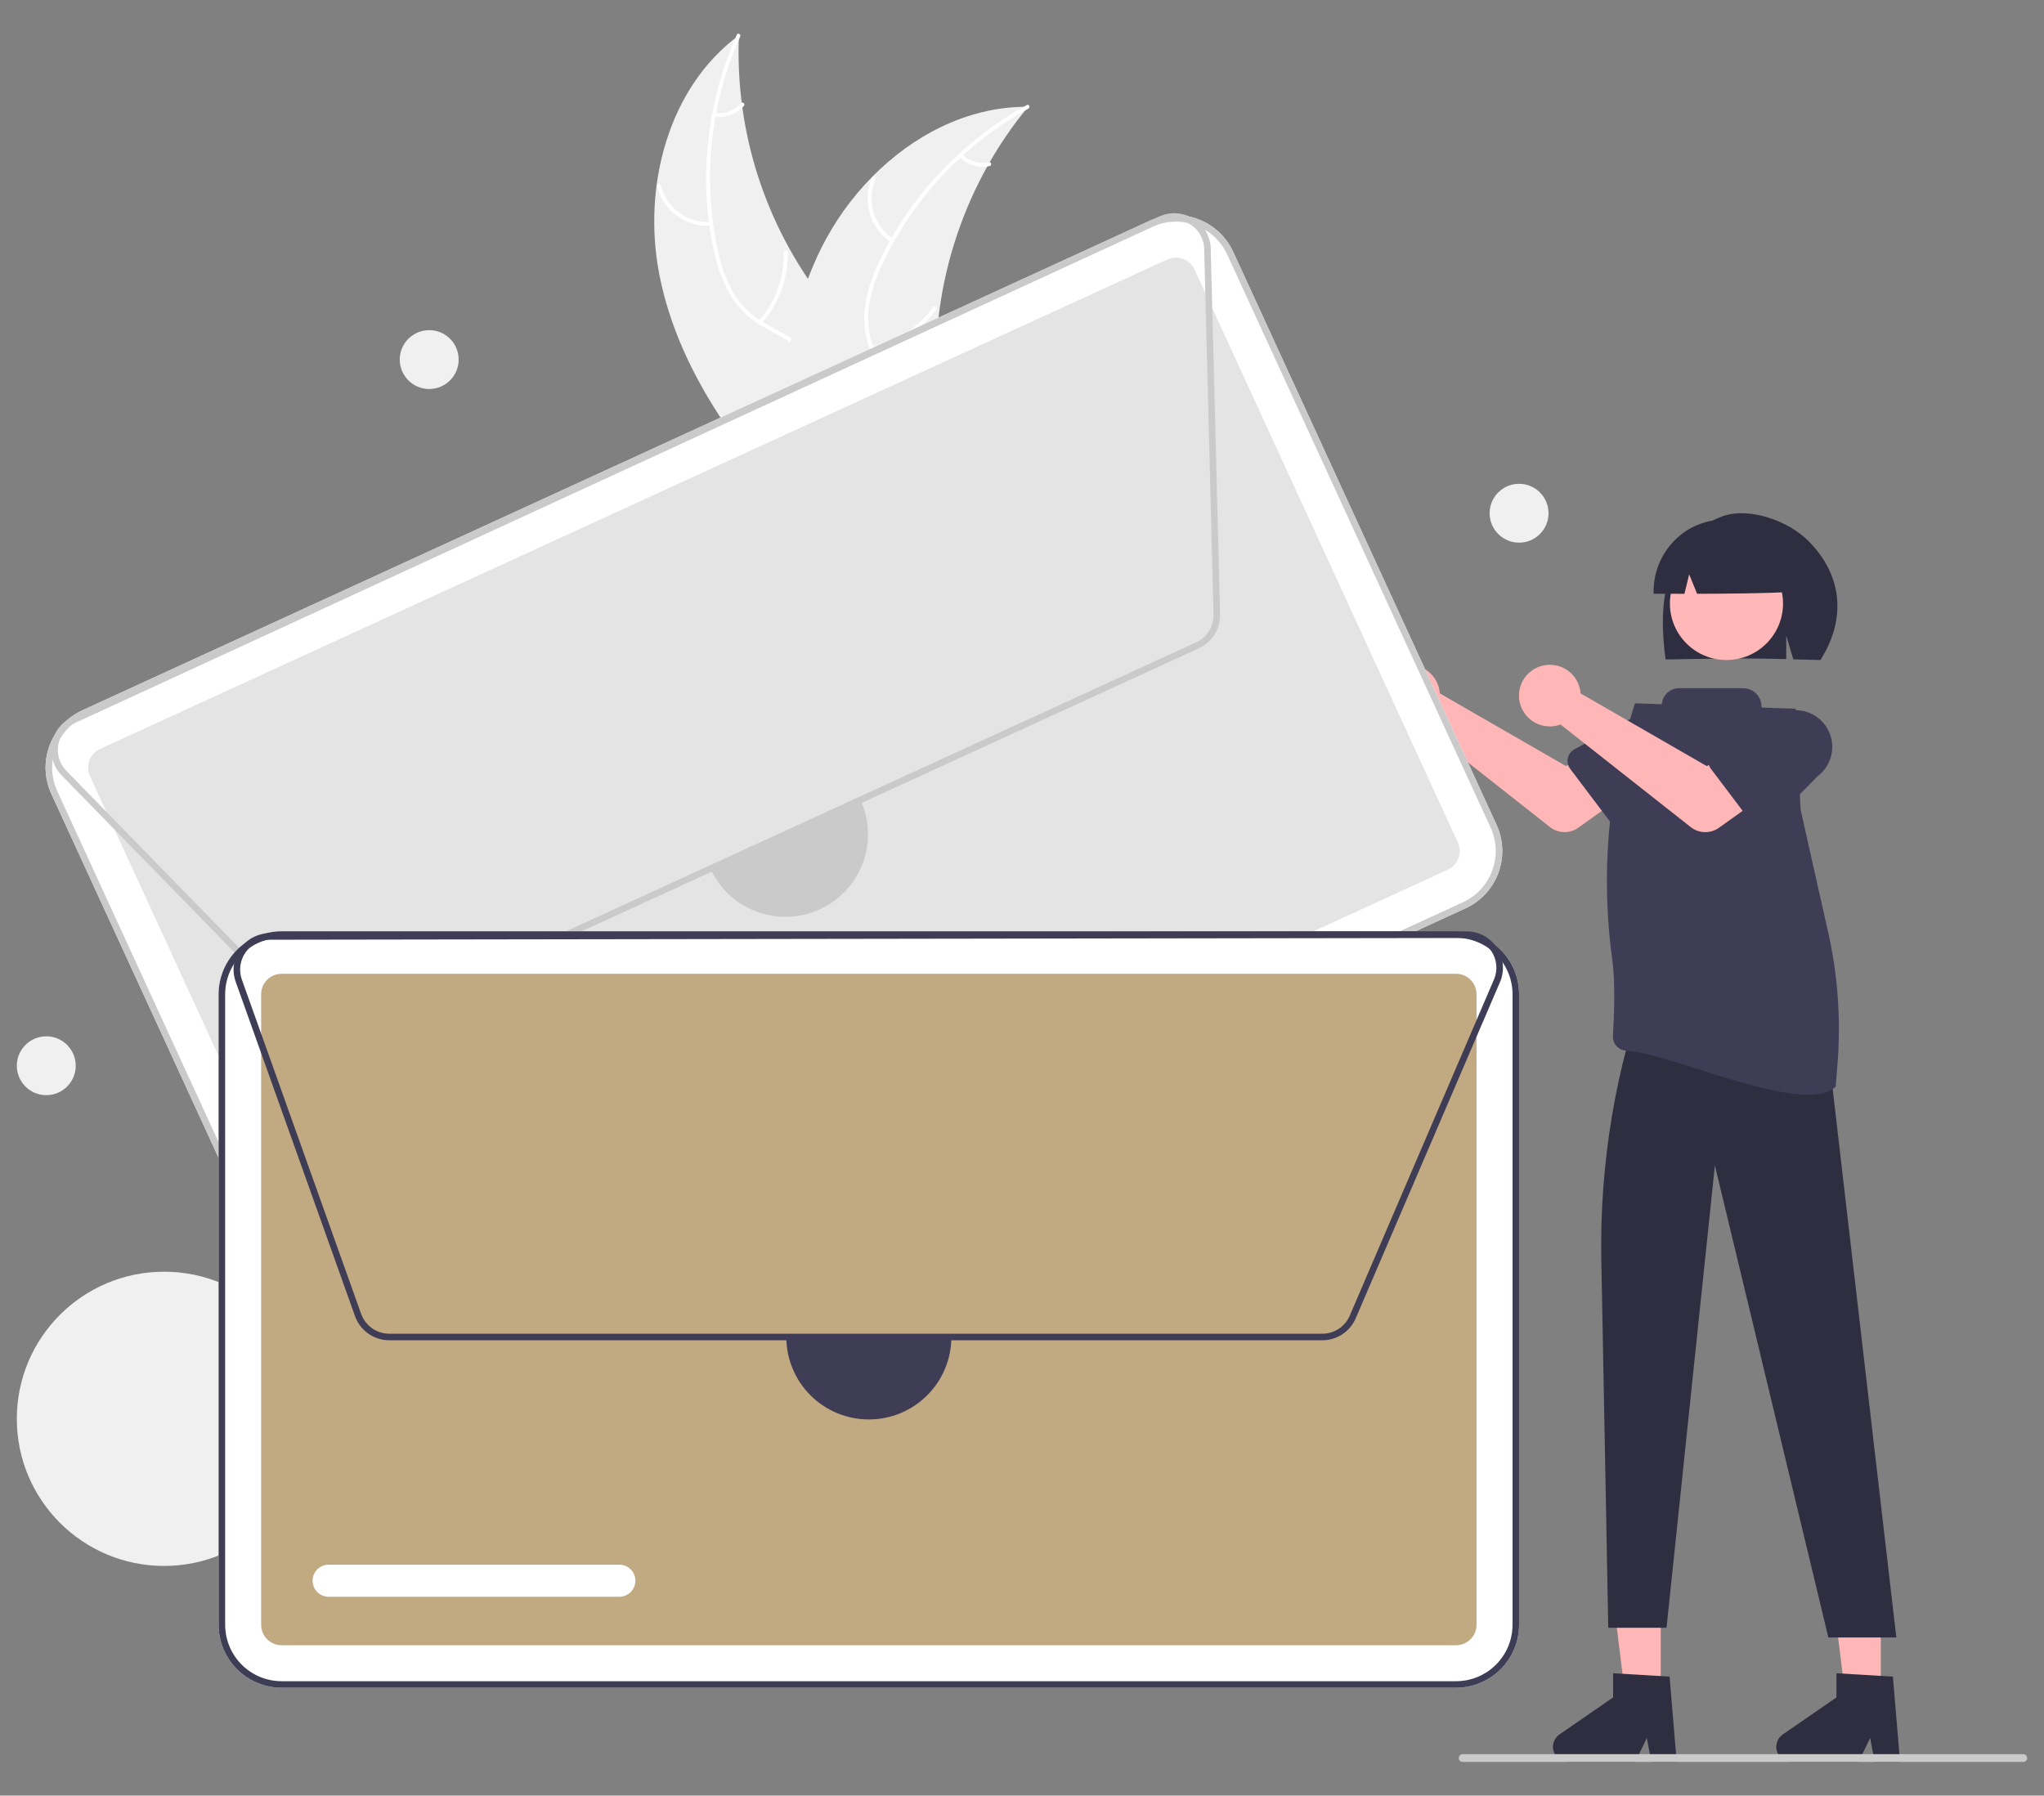 <svg width="486" height="427" viewBox="0 0 486 427" fill="none" xmlns="http://www.w3.org/2000/svg">
<rect x="0" y="0" width="486" height="427" fill="#808080" stroke="none"/>
<g clip-path="url(#clip0_2048_818)">
<path d="M156.672 64.751C152.829 44.206 158.879 20.832 175.693 8.396C174.74 31.105 181.858 53.419 195.787 71.39C201.184 78.301 207.907 85.426 207.698 94.189C207.569 99.642 204.617 104.722 200.727 108.549C196.837 112.376 192.045 115.135 187.311 117.851L186.574 118.996C172.696 103.357 160.514 85.296 156.672 64.751Z" fill="#F0F0F0"/>
<path d="M175.998 8.711C168.934 24.506 167.031 42.123 170.56 59.059C171.254 62.719 172.522 66.246 174.316 69.512C176.167 72.636 178.821 75.208 182.004 76.961C184.938 78.655 188.136 80.048 190.607 82.425C191.853 83.66 192.825 85.145 193.457 86.782C194.089 88.419 194.368 90.171 194.274 91.922C194.156 96.294 192.473 100.362 190.688 104.283C188.707 108.637 186.579 113.127 186.708 118.022C186.723 118.615 185.801 118.605 185.786 118.013C185.562 109.497 191.725 102.657 193.098 94.486C193.739 90.673 193.233 86.644 190.55 83.688C188.204 81.104 184.907 79.664 181.922 77.975C178.792 76.311 176.118 73.906 174.133 70.971C172.179 67.808 170.777 64.335 169.988 60.702C168.082 52.55 167.471 44.151 168.177 35.809C168.929 26.285 171.307 16.96 175.207 8.237C175.449 7.698 176.239 8.174 175.998 8.711Z" fill="white"/>
<path d="M169.103 53.673C166.178 53.878 163.275 53.039 160.913 51.304C158.551 49.569 156.883 47.051 156.207 44.201C156.072 43.624 156.964 43.387 157.099 43.965C157.723 46.621 159.277 48.965 161.48 50.577C163.683 52.188 166.39 52.959 169.112 52.752C169.704 52.707 169.691 53.629 169.103 53.673Z" fill="white"/>
<path d="M180.404 76.298C184.374 71.812 186.506 65.996 186.375 60.01C186.362 59.417 187.284 59.427 187.297 60.02C187.422 66.249 185.191 72.297 181.049 76.956C180.654 77.4 180.011 76.739 180.404 76.298Z" fill="white"/>
<path d="M170.011 26.858C171.159 27.014 172.328 26.883 173.413 26.476C174.498 26.069 175.464 25.399 176.226 24.527C176.615 24.078 177.258 24.739 176.871 25.185C176.025 26.145 174.957 26.883 173.759 27.335C172.561 27.788 171.271 27.94 170.001 27.779C169.88 27.774 169.766 27.723 169.681 27.637C169.596 27.55 169.548 27.435 169.545 27.314C169.547 27.192 169.597 27.075 169.684 26.99C169.771 26.905 169.889 26.857 170.011 26.858Z" fill="white"/>
<path d="M244.452 25.39C244.217 25.677 243.982 25.964 243.749 26.259C240.609 30.134 237.788 34.257 235.316 38.588C235.119 38.92 234.925 39.259 234.739 39.596C228.894 50.093 225.051 61.584 223.405 73.484C222.754 78.219 222.465 82.998 222.54 87.777C222.644 94.378 223.282 101.526 221.257 107.597C221.053 108.233 220.809 108.855 220.528 109.461L188.029 119.806C187.944 119.792 187.86 119.786 187.774 119.773L186.495 120.245C186.474 119.999 186.458 119.743 186.437 119.497C186.424 119.354 186.418 119.209 186.405 119.066C186.399 118.97 186.393 118.874 186.382 118.788C186.38 118.756 186.378 118.724 186.378 118.699C186.367 118.613 186.366 118.532 186.357 118.453C186.26 117.023 186.171 115.591 186.097 114.154C186.094 114.147 186.094 114.147 186.099 114.137C185.541 103.193 185.893 92.106 187.918 81.426C187.979 81.104 188.038 80.776 188.113 80.45C189.053 75.64 190.384 70.916 192.094 66.323C193.039 63.811 194.11 61.349 195.303 58.945C198.4 52.741 202.453 47.061 207.316 42.115C217.011 32.257 229.754 25.606 243.409 25.396C243.758 25.391 244.101 25.388 244.452 25.39Z" fill="#F0F0F0"/>
<path d="M244.51 25.826C229.351 34.188 217.215 47.11 209.825 62.755C208.175 66.095 207.061 69.674 206.526 73.36C206.121 76.968 206.69 80.618 208.175 83.932C209.497 87.049 211.211 90.085 211.751 93.469C212.002 95.206 211.883 96.976 211.401 98.663C210.919 100.35 210.086 101.916 208.956 103.259C206.227 106.678 202.431 108.914 198.643 110.971C194.438 113.255 190.033 115.561 187.186 119.547C186.841 120.03 186.111 119.467 186.455 118.984C191.409 112.05 200.451 110.296 206.472 104.598C209.281 101.939 211.306 98.418 210.944 94.444C210.629 90.969 208.864 87.837 207.498 84.692C206.003 81.481 205.317 77.953 205.501 74.415C205.846 70.714 206.82 67.098 208.38 63.723C211.77 56.068 216.344 48.993 221.934 42.758C228.275 35.606 235.793 29.591 244.164 24.972C244.682 24.686 245.025 25.542 244.51 25.826Z" fill="white"/>
<path d="M211.909 57.578C209.45 55.983 207.639 53.566 206.798 50.76C205.958 47.954 206.143 44.941 207.321 42.258C207.561 41.716 208.415 42.064 208.175 42.606C207.073 45.102 206.901 47.909 207.689 50.521C208.477 53.132 210.173 55.376 212.472 56.848C212.971 57.169 212.406 57.896 211.909 57.578Z" fill="white"/>
<path d="M207.297 82.44C213.17 81.246 218.378 77.885 221.881 73.027C222.227 72.545 222.957 73.108 222.611 73.589C218.956 78.638 213.53 82.125 207.416 83.353C206.833 83.47 206.717 82.556 207.297 82.44Z" fill="white"/>
<path d="M228.793 36.713C229.616 37.528 230.629 38.127 231.74 38.454C232.851 38.782 234.027 38.829 235.161 38.59C235.742 38.466 235.857 39.38 235.279 39.504C234.025 39.761 232.727 39.708 231.498 39.349C230.27 38.989 229.148 38.335 228.23 37.443C228.137 37.366 228.076 37.256 228.061 37.136C228.045 37.016 228.076 36.895 228.147 36.797C228.222 36.7 228.332 36.638 228.453 36.622C228.574 36.606 228.696 36.639 228.793 36.713Z" fill="white"/>
<path d="M342.181 163.745C342.266 164.122 342.322 164.505 342.348 164.89L372.363 182.19L379.659 177.994L387.437 188.166L375.244 196.848C374.259 197.55 373.072 197.913 371.863 197.883C370.654 197.854 369.487 197.433 368.537 196.685L337.586 172.29C336.189 172.807 334.668 172.887 333.225 172.518C331.782 172.15 330.485 171.352 329.507 170.229C328.529 169.107 327.917 167.714 327.751 166.235C327.585 164.756 327.873 163.262 328.578 161.951C329.283 160.64 330.371 159.575 331.696 158.896C333.022 158.218 334.523 157.959 336 158.154C337.476 158.349 338.859 158.988 339.963 159.987C341.067 160.986 341.84 162.296 342.181 163.745Z" fill="#FFB6B6"/>
<path d="M372.78 180.28C372.875 179.838 373.065 179.423 373.335 179.061C373.606 178.7 373.952 178.401 374.348 178.185L388.206 170.642C390.051 169.25 392.374 168.647 394.664 168.963C396.954 169.28 399.025 170.491 400.423 172.331C401.82 174.171 402.431 176.49 402.119 178.779C401.808 181.068 400.601 183.14 398.763 184.541L387.657 195.813C387.34 196.135 386.957 196.385 386.535 196.545C386.112 196.706 385.66 196.774 385.21 196.744C384.759 196.714 384.32 196.588 383.922 196.373C383.524 196.159 383.178 195.861 382.906 195.501L373.343 182.835C373.071 182.474 372.88 182.059 372.782 181.618C372.685 181.178 372.685 180.721 372.78 180.28Z" fill="#3F3D56"/>
<path d="M396.91 137.038C398.904 130.69 403.438 124.868 409.708 122.722C415.979 120.576 425.161 123.845 429.875 128.539C438.499 137.125 438.764 147.636 432.84 156.957C431.661 156.894 427.595 156.848 426.402 156.804L424.715 151.186V156.748C415.406 156.461 405.714 156.641 396.017 156.827C395.148 150.227 394.916 143.387 396.91 137.038Z" fill="#2F2E41"/>
<path d="M394.87 402.893H386.379L382.34 370.172L394.872 370.173L394.87 402.893Z" fill="#FFB6B6"/>
<path d="M447.2 402.893H438.709L434.67 370.172L447.202 370.173L447.2 402.893Z" fill="#FFB6B6"/>
<path d="M422.408 201.929L424.332 206.927L423.947 211.925L386.293 224.954L388.161 203.083L392.394 198.085L422.408 201.929Z" fill="#FFB6B6"/>
<path d="M410.501 156.957C417.929 156.957 423.95 150.941 423.95 143.521C423.95 136.101 417.929 130.085 410.501 130.085C403.074 130.085 397.053 136.101 397.053 143.521C397.053 150.941 403.074 156.957 410.501 156.957Z" fill="#FFB7B7"/>
<path d="M430.837 224.861V233.4C430.837 233.4 440.841 246.389 435.454 256.384L450.89 389.399H434.729L407.749 277.143L396.25 387.093H382.397L380.746 299.647C380.312 276.646 384.155 253.764 392.082 232.165L430.837 224.861Z" fill="#2F2E41"/>
<path d="M401.261 126.026C403.845 124.452 406.805 123.6 409.831 123.561C412.857 123.521 415.838 124.294 418.463 125.799C421.088 127.304 423.259 129.486 424.751 132.117C426.243 134.748 426.999 137.731 426.942 140.754C419.425 141.099 411.528 141.189 403.521 141.204L401.629 136.577L400.513 141.208C398.073 141.208 395.629 141.204 393.179 141.198C393.079 138.184 393.773 135.196 395.192 132.533C396.61 129.871 398.703 127.627 401.261 126.026Z" fill="#2F2E41"/>
<path d="M398.668 419H392.642L391.567 413.317L388.813 419H372.833C372.067 419 371.321 418.755 370.704 418.302C370.087 417.848 369.631 417.21 369.403 416.479C369.175 415.749 369.187 414.964 369.437 414.241C369.686 413.518 370.161 412.893 370.791 412.458L383.553 403.653V397.908L396.975 398.708L398.668 419Z" fill="#2F2E41"/>
<path d="M451.769 419H445.744L444.669 413.317L441.914 419H425.934C425.168 419 424.422 418.755 423.805 418.302C423.188 417.848 422.733 417.21 422.505 416.479C422.277 415.749 422.288 414.964 422.538 414.241C422.788 413.518 423.263 412.893 423.893 412.458L436.654 403.653V397.908L450.077 398.708L451.769 419Z" fill="#2F2E41"/>
<path d="M436.955 252.247C437.703 241.985 436.933 231.668 434.669 221.631C431.813 208.962 428.183 192.843 428.113 192.426C428.112 192.418 428.111 192.41 428.111 192.401L427.005 168.79C427.001 168.721 426.972 168.656 426.924 168.608C426.875 168.56 426.81 168.532 426.741 168.53L419.089 168.273C419.018 168.27 418.951 168.24 418.902 168.19C418.853 168.139 418.825 168.071 418.825 168C418.825 167.43 418.713 166.866 418.495 166.34C418.276 165.814 417.957 165.336 417.554 164.933C417.15 164.531 416.672 164.211 416.145 163.993C415.619 163.775 415.054 163.663 414.484 163.663H399.201C398.211 163.663 397.255 164.025 396.513 164.679C395.771 165.334 395.293 166.236 395.17 167.218C395.163 167.285 395.131 167.348 395.08 167.393C395.029 167.438 394.963 167.462 394.895 167.46L388.948 167.26C388.889 167.258 388.83 167.276 388.781 167.31C388.733 167.345 388.697 167.394 388.679 167.451L388.265 168.764C382.261 188.079 380.594 208.479 383.383 228.511C384.103 233.842 383.776 241.857 383.504 246.323C383.477 246.759 383.537 247.197 383.68 247.61C383.822 248.024 384.045 248.405 384.336 248.732C384.627 249.059 384.979 249.326 385.373 249.516C385.767 249.707 386.195 249.818 386.632 249.842C397.688 250.478 428.992 265.61 436.486 258.385C436.504 258.368 436.704 255.703 436.955 252.247Z" fill="#3F3D56"/>
<path d="M375.643 163.745C375.729 164.122 375.785 164.505 375.811 164.89L405.826 182.19L413.122 177.994L420.9 188.166L408.706 196.848C407.721 197.55 406.535 197.913 405.326 197.883C404.117 197.854 402.95 197.433 402 196.685L371.049 172.29C369.652 172.807 368.131 172.887 366.688 172.518C365.245 172.15 363.948 171.352 362.97 170.229C361.992 169.107 361.38 167.714 361.214 166.235C361.048 164.756 361.336 163.262 362.041 161.951C362.746 160.64 363.834 159.575 365.159 158.896C366.485 158.218 367.986 157.959 369.463 158.154C370.939 158.349 372.322 158.988 373.426 159.987C374.53 160.986 375.303 162.296 375.643 163.745Z" fill="#FFB6B6"/>
<path d="M406.243 180.28C406.338 179.838 406.528 179.423 406.798 179.061C407.069 178.7 407.414 178.401 407.811 178.185L421.669 170.642C423.514 169.251 425.836 168.648 428.126 168.965C430.416 169.282 432.487 170.493 433.884 172.333C435.282 174.172 435.892 176.491 435.581 178.779C435.27 181.068 434.064 183.14 432.226 184.541L421.119 195.813C420.802 196.135 420.42 196.385 419.998 196.545C419.575 196.706 419.123 196.774 418.672 196.744C418.222 196.714 417.782 196.588 417.385 196.373C416.987 196.159 416.641 195.861 416.369 195.501L406.806 182.835C406.534 182.474 406.342 182.059 406.245 181.618C406.148 181.178 406.147 180.721 406.243 180.28Z" fill="#3F3D56"/>
<path d="M39.019 372.388C58.359 372.388 74.037 356.725 74.037 337.403C74.037 318.081 58.359 302.417 39.019 302.417C19.678 302.417 4 318.081 4 337.403C4 356.725 19.678 372.388 39.019 372.388Z" fill="#F0F0F0"/>
<path d="M348.467 216L94.694 332.402C91.082 334.054 86.961 334.207 83.236 332.827C79.511 331.448 76.486 328.648 74.824 325.043L12.199 188.77C10.546 185.161 10.392 181.044 11.773 177.323C13.154 173.601 15.956 170.579 19.565 168.919L273.338 52.517C276.95 50.865 281.071 50.712 284.796 52.091C288.521 53.471 291.546 56.27 293.208 59.875L355.833 196.149C357.487 199.757 357.64 203.874 356.259 207.596C354.878 211.317 352.076 214.34 348.467 216Z" fill="white"/>
<path d="M23.784 178.104C22.612 178.643 21.702 179.625 21.253 180.834C20.805 182.043 20.854 183.38 21.391 184.553L84.016 320.826C84.556 321.997 85.539 322.907 86.749 323.355C87.959 323.803 89.298 323.753 90.472 323.217L344.245 206.815C345.417 206.275 346.328 205.293 346.776 204.084C347.225 202.875 347.175 201.538 346.638 200.366L284.013 64.092C283.473 62.921 282.49 62.011 281.28 61.563C280.07 61.115 278.731 61.165 277.558 61.702L23.784 178.104Z" fill="#E4E4E4"/>
<path d="M348.467 216L94.694 332.402C91.082 334.054 86.961 334.207 83.236 332.827C79.511 331.448 76.486 328.648 74.824 325.043L12.199 188.77C10.546 185.161 10.392 181.044 11.773 177.323C13.154 173.601 15.956 170.579 19.565 168.919L273.338 52.517C276.95 50.865 281.071 50.712 284.796 52.091C288.521 53.471 291.546 56.27 293.208 59.875L355.833 196.149C357.487 199.757 357.64 203.874 356.259 207.596C354.878 211.317 352.076 214.34 348.467 216ZM20.214 170.332C16.98 171.819 14.469 174.528 13.232 177.863C11.994 181.198 12.132 184.887 13.613 188.121L76.239 324.394C77.728 327.625 80.439 330.134 83.777 331.37C87.115 332.606 90.807 332.469 94.044 330.989L347.818 214.587C351.052 213.099 353.563 210.39 354.8 207.056C356.038 203.721 355.9 200.031 354.419 196.797L291.793 60.524C290.304 57.293 287.593 54.785 284.255 53.548C280.917 52.312 277.225 52.449 273.987 53.93L20.214 170.332Z" fill="#CACACA"/>
<path d="M285.055 154.161L83.447 246.635C81.824 247.377 80.01 247.6 78.255 247.275C76.499 246.949 74.887 246.089 73.638 244.814L14.652 184.381C13.685 183.389 12.97 182.181 12.567 180.856C12.164 179.531 12.086 178.13 12.338 176.768C12.59 175.407 13.166 174.126 14.017 173.034C14.867 171.941 15.968 171.068 17.227 170.489L275.599 51.496C276.841 50.925 278.201 50.655 279.568 50.71C280.934 50.764 282.268 51.141 283.461 51.81C284.653 52.479 285.67 53.421 286.428 54.558C287.186 55.696 287.663 56.996 287.821 58.353L287.856 58.352L290.097 146.081C290.141 147.773 289.687 149.441 288.791 150.878C287.895 152.314 286.596 153.456 285.055 154.161ZM276.26 52.904L17.878 171.901C16.846 172.376 15.943 173.092 15.245 173.988C14.547 174.884 14.075 175.935 13.868 177.051C13.661 178.168 13.726 179.318 14.056 180.404C14.386 181.49 14.973 182.482 15.766 183.295L74.753 243.728C75.777 244.774 77.099 245.479 78.539 245.747C79.979 246.014 81.466 245.831 82.798 245.222L284.406 152.748C285.669 152.169 286.735 151.233 287.47 150.055C288.205 148.877 288.578 147.509 288.541 146.121L286.32 59.169C286.29 57.996 285.969 56.848 285.385 55.829C284.802 54.81 283.975 53.952 282.978 53.331C281.981 52.71 280.845 52.346 279.673 52.272C278.5 52.197 277.328 52.414 276.26 52.904Z" fill="#CACACA"/>
<path d="M158.628 279.263L95.816 308.074C95.36 308.284 94.867 308.402 94.366 308.421C93.864 308.44 93.364 308.36 92.893 308.186C92.423 308.012 91.991 307.748 91.623 307.407C91.255 307.066 90.958 306.656 90.749 306.201C90.539 305.745 90.422 305.253 90.403 304.752C90.384 304.251 90.465 303.751 90.639 303.281C90.814 302.811 91.079 302.38 91.421 302.013C91.762 301.646 92.173 301.349 92.629 301.14L155.442 272.329C156.362 271.908 157.412 271.869 158.36 272.221C159.309 272.573 160.079 273.287 160.502 274.206C160.924 275.125 160.964 276.174 160.613 277.122C160.261 278.07 159.547 278.84 158.628 279.263Z" fill="white"/>
<path d="M204.582 190.218C205.661 192.558 206.267 195.088 206.366 197.663C206.465 200.237 206.055 202.806 205.16 205.222C204.265 207.639 202.901 209.855 201.148 211.744C199.395 213.634 197.287 215.16 194.943 216.235C192.599 217.31 190.066 217.913 187.489 218.01C184.912 218.106 182.341 217.694 179.924 216.798C177.506 215.901 175.289 214.537 173.399 212.784C171.509 211.031 169.984 208.923 168.91 206.58" fill="#CACACA"/>
<path d="M346.205 401.354H66.963C62.99 401.35 59.181 399.771 56.372 396.965C53.563 394.158 51.983 390.353 51.978 386.384V236.434C51.983 232.465 53.563 228.66 56.372 225.854C59.181 223.047 62.99 221.469 66.963 221.464H346.205C350.178 221.469 353.986 223.047 356.795 225.854C359.605 228.66 361.185 232.465 361.189 236.434V386.384C361.185 390.353 359.605 394.158 356.796 396.965C353.986 399.771 350.178 401.35 346.205 401.354Z" fill="white"/>
<path d="M66.962 231.571C65.671 231.573 64.434 232.085 63.521 232.997C62.608 233.909 62.095 235.145 62.094 236.434V386.384C62.095 387.674 62.608 388.91 63.521 389.821C64.434 390.733 65.671 391.246 66.962 391.247H346.204C347.494 391.246 348.732 390.733 349.644 389.821C350.557 388.91 351.07 387.674 351.072 386.384V236.434C351.07 235.145 350.557 233.909 349.644 232.997C348.732 232.085 347.494 231.573 346.204 231.571H66.962Z" fill="#C1AA81"/>
<path d="M346.205 401.354H66.963C62.99 401.35 59.181 399.771 56.372 396.965C53.563 394.158 51.983 390.353 51.978 386.384V236.434C51.983 232.465 53.563 228.66 56.372 225.854C59.181 223.047 62.99 221.469 66.963 221.464H346.205C350.178 221.469 353.986 223.047 356.795 225.854C359.605 228.66 361.185 232.465 361.189 236.434V386.384C361.185 390.353 359.605 394.158 356.796 396.965C353.986 399.771 350.178 401.35 346.205 401.354ZM66.963 223.019C63.403 223.023 59.99 224.438 57.472 226.953C54.955 229.468 53.539 232.878 53.535 236.434V386.384C53.539 389.941 54.955 393.351 57.472 395.866C59.99 398.381 63.403 399.795 66.963 399.799H346.205C349.765 399.795 353.178 398.381 355.695 395.866C358.213 393.351 359.629 389.941 359.633 386.384V236.434C359.629 232.878 358.213 229.468 355.695 226.953C353.178 224.438 349.765 223.023 346.205 223.019H66.963Z" fill="#3F3D56"/>
<path d="M314.401 318.722H92.56C90.775 318.72 89.033 318.167 87.574 317.139C86.115 316.111 85.009 314.658 84.407 312.978L56.04 233.468C55.574 232.164 55.429 230.768 55.617 229.396C55.804 228.024 56.318 226.718 57.116 225.586C57.913 224.454 58.972 223.53 60.201 222.891C61.431 222.253 62.796 221.919 64.181 221.917L348.685 221.48C350.052 221.478 351.401 221.8 352.62 222.419C353.839 223.038 354.894 223.937 355.698 225.042C356.502 226.147 357.033 227.427 357.247 228.776C357.46 230.126 357.351 231.507 356.928 232.806L356.96 232.82L322.358 313.481C321.691 315.038 320.582 316.364 319.168 317.296C317.753 318.228 316.096 318.724 314.401 318.722ZM348.697 223.035L64.183 223.472C63.047 223.473 61.927 223.747 60.919 224.271C59.91 224.795 59.043 225.552 58.388 226.481C57.734 227.409 57.312 228.481 57.159 229.606C57.005 230.731 57.124 231.876 57.506 232.946L85.873 312.456C86.366 313.834 87.273 315.025 88.471 315.868C89.667 316.712 91.096 317.165 92.56 317.167H314.401C315.791 317.169 317.15 316.762 318.311 315.997C319.471 315.233 320.381 314.145 320.927 312.869L355.223 232.922C355.685 231.843 355.873 230.666 355.768 229.497C355.664 228.328 355.271 227.203 354.624 226.223C353.977 225.243 353.097 224.439 352.063 223.883C351.028 223.326 349.872 223.035 348.697 223.035Z" fill="#3F3D56"/>
<path d="M147.259 379.714H78.143C77.13 379.714 76.159 379.312 75.443 378.596C74.727 377.881 74.324 376.911 74.324 375.899C74.324 374.887 74.727 373.917 75.443 373.201C76.159 372.486 77.13 372.084 78.143 372.084H147.259C148.272 372.084 149.243 372.486 149.959 373.201C150.675 373.917 151.078 374.887 151.078 375.899C151.078 376.911 150.675 377.881 149.959 378.596C149.243 379.312 148.272 379.714 147.259 379.714Z" fill="white"/>
<path d="M226.209 317.945C226.209 323.145 224.141 328.133 220.461 331.81C216.78 335.487 211.788 337.553 206.583 337.553C201.378 337.553 196.386 335.487 192.705 331.81C189.025 328.133 186.957 323.145 186.957 317.945" fill="#3F3D56"/>
<path d="M102.053 92.506C105.921 92.506 109.056 89.373 109.056 85.509C109.056 81.644 105.921 78.512 102.053 78.512C98.184 78.512 95.049 81.644 95.049 85.509C95.049 89.373 98.184 92.506 102.053 92.506Z" fill="#F0F0F0"/>
<path d="M11.004 260.435C14.872 260.435 18.007 257.302 18.007 253.438C18.007 249.574 14.872 246.441 11.004 246.441C7.136 246.441 4 249.574 4 253.438C4 257.302 7.136 260.435 11.004 260.435Z" fill="#F0F0F0"/>
<path d="M361.189 129.046C365.057 129.046 368.193 125.913 368.193 122.049C368.193 118.184 365.057 115.052 361.189 115.052C357.321 115.052 354.186 118.184 354.186 122.049C354.186 125.913 357.321 129.046 361.189 129.046Z" fill="#F0F0F0"/>
<path d="M481.073 419H347.774C347.529 419 347.293 418.902 347.119 418.729C346.945 418.555 346.848 418.32 346.848 418.074C346.848 417.829 346.945 417.593 347.119 417.42C347.293 417.246 347.529 417.148 347.774 417.148H481.073C481.319 417.149 481.553 417.247 481.727 417.421C481.9 417.594 481.997 417.829 481.997 418.074C481.997 418.319 481.9 418.554 481.727 418.728C481.553 418.901 481.319 418.999 481.073 419Z" fill="#CACACA"/>
</g>
<defs>
<clipPath id="clip0_2048_818">
<rect width="478" height="411" fill="white" transform="translate(4 8)"/>
</clipPath>
</defs>
</svg>
